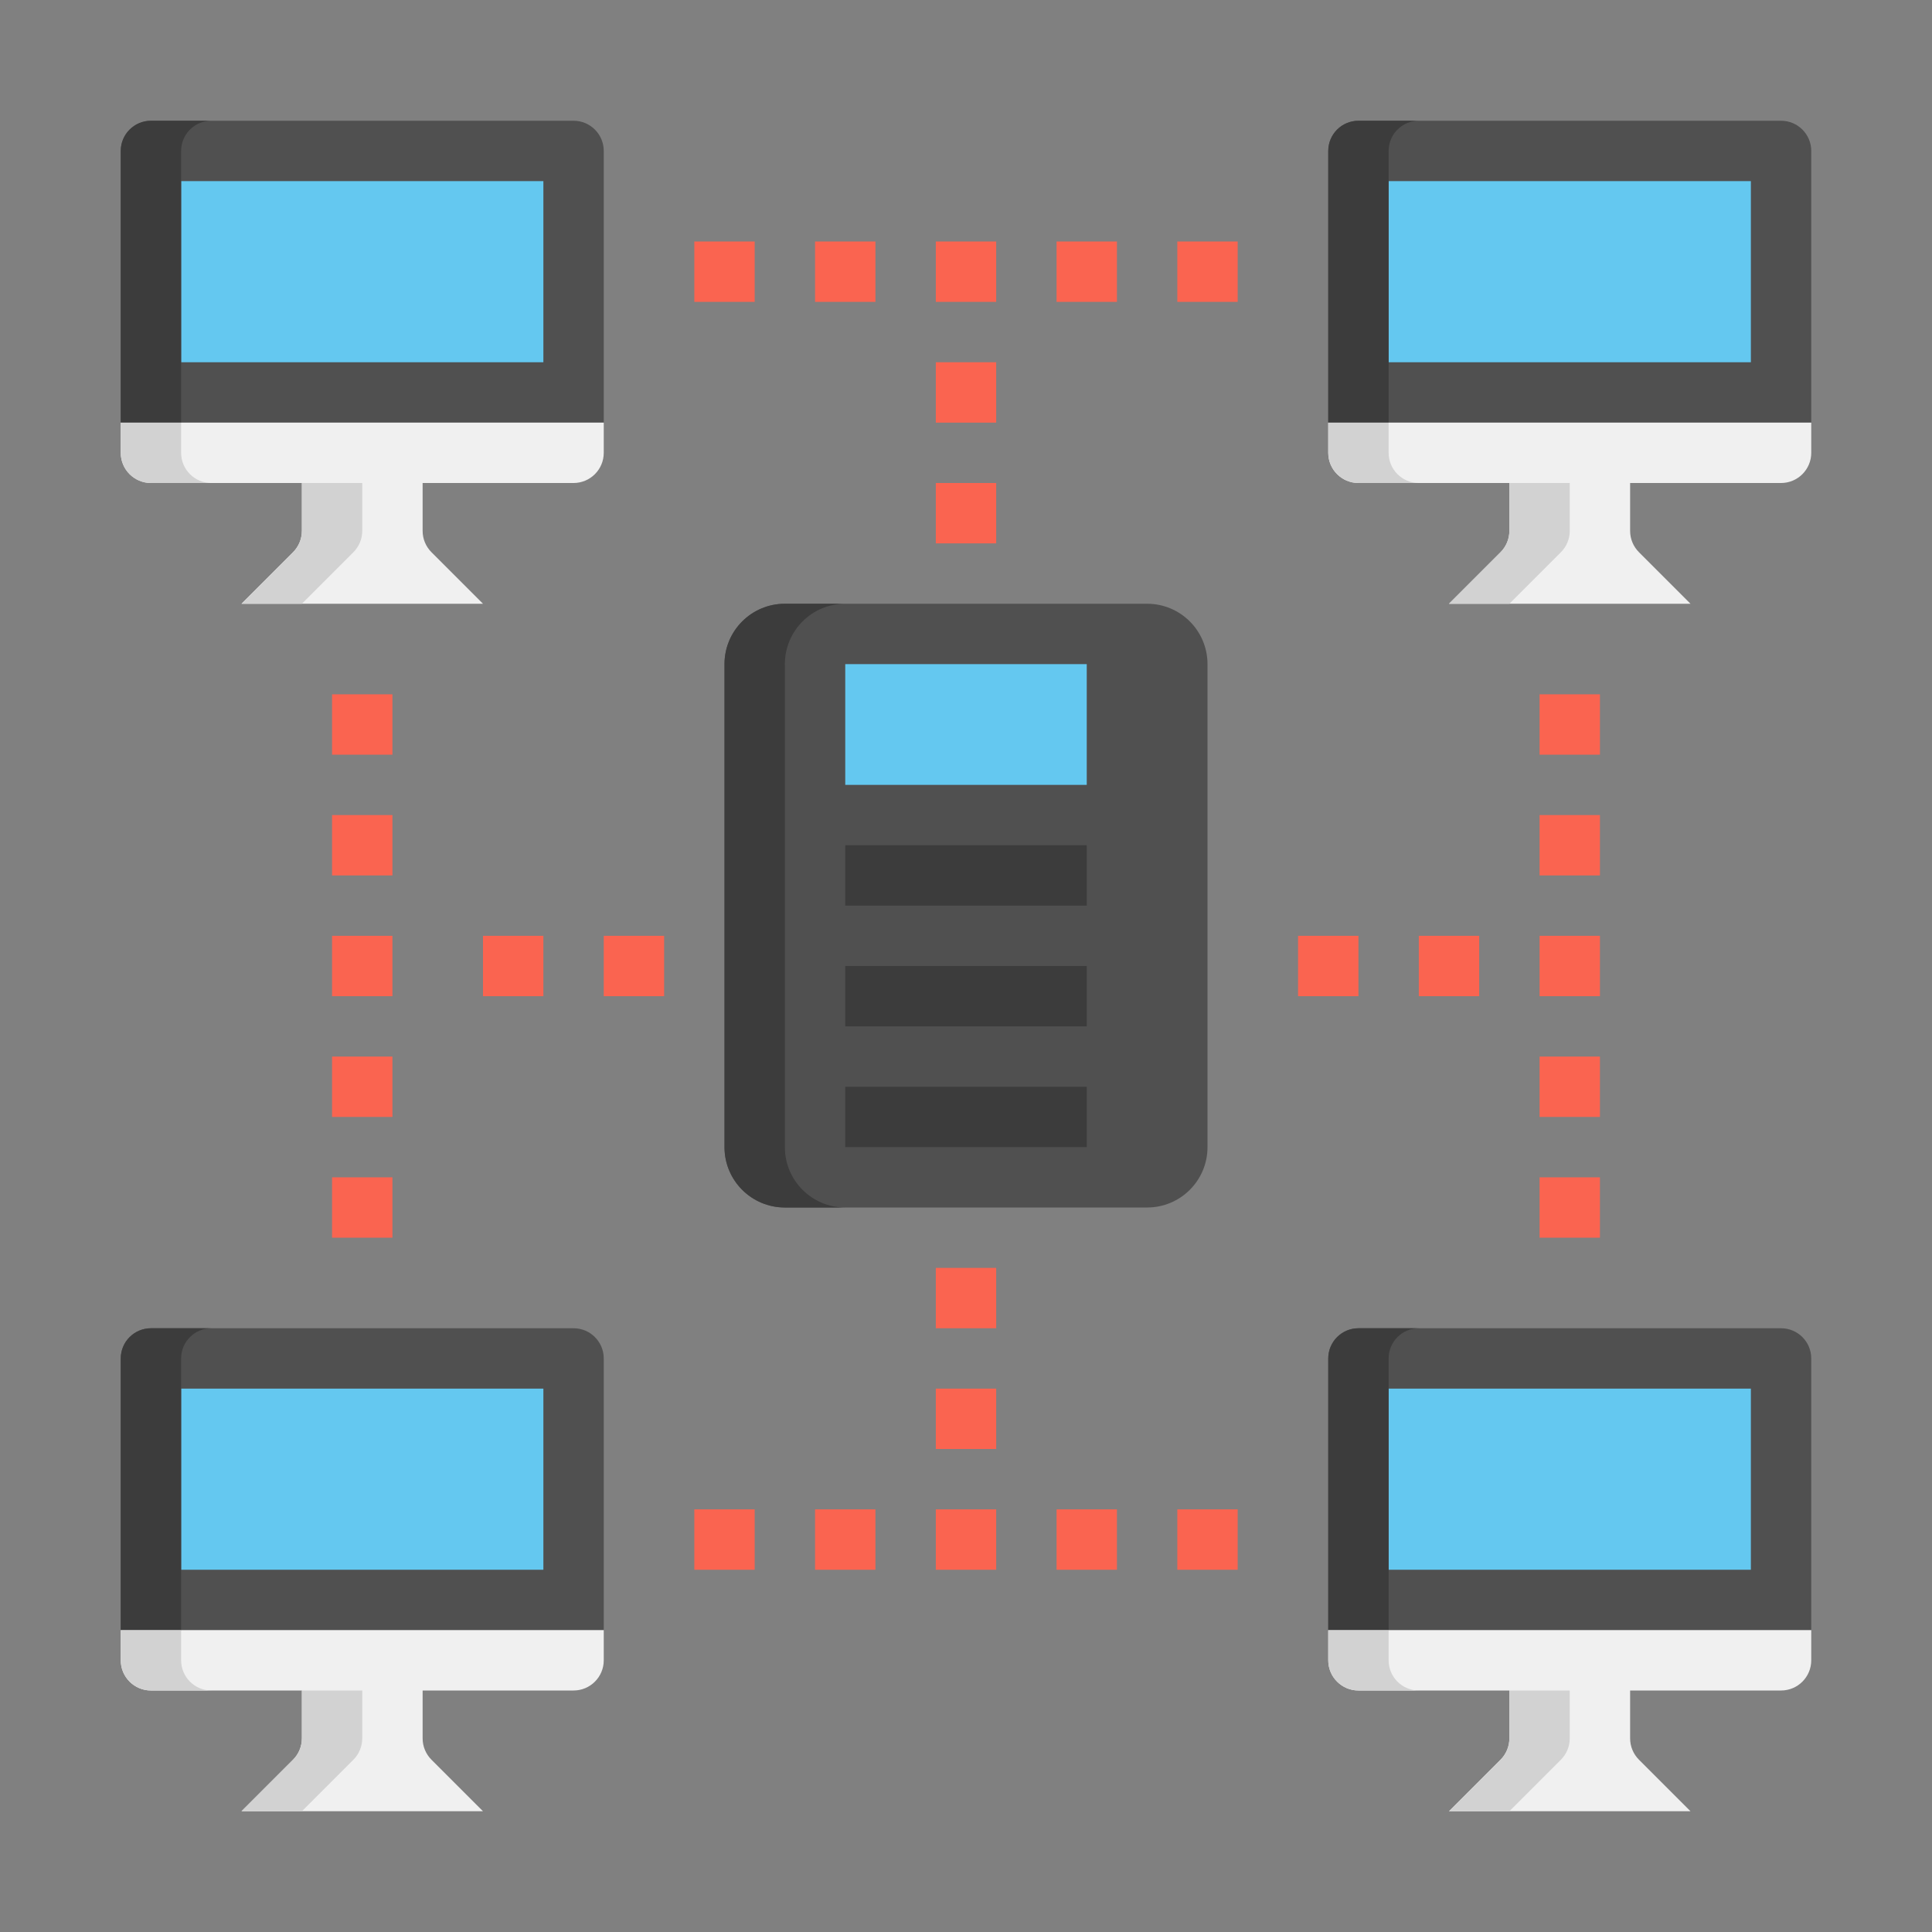 <?xml version="1.0" encoding="utf-8"?>
<!-- Generator: Adobe Illustrator 24.0.0, SVG Export Plug-In . SVG Version: 6.00 Build 0)  -->
<svg version="1.1" xmlns="http://www.w3.org/2000/svg" xmlns:xlink="http://www.w3.org/1999/xlink" x="0px" y="0px"
	 viewBox="0 0 64 64" enable-background="new 0 0 64 64" xml:space="preserve">
<rect x="0" y="0" width="64" height="64" fill="#808080" stroke="none"/>
<g id="Captions">
</g>
<g id="Icons">
	<g>
		<g>
			<path fill="#505050" d="M60,14H44V5c0-0.552,0.448-1,1-1h14c0.552,0,1,0.448,1,1V14z"/>
		</g>
		<g>
			<rect x="46" y="6" fill="#64C8F0" width="12" height="6"/>
		</g>
		<g>
			<path fill="#F0F0F0" d="M44,14v1c0,0.552,0.448,1,1,1h5v1.586c0,0.265-0.105,0.52-0.293,0.707L48,20h8l-1.707-1.707
				C54.105,18.105,54,17.851,54,17.586V16h5c0.552,0,1-0.448,1-1v-1H44z"/>
		</g>
		<g>
			<path fill="#3C3C3C" d="M47,4h-2c-0.552,0-1,0.448-1,1v9h2V5C46,4.448,46.448,4,47,4z"/>
		</g>
		<g>
			<path fill="#D2D2D2" d="M46,15v-1h-2v1c0,0.552,0.448,1,1,1h2C46.448,16,46,15.552,46,15z"/>
		</g>
		<g>
			<path fill="#D2D2D2" d="M52,17.586V16h-2v1.586c0,0.265-0.105,0.52-0.293,0.707L48,20h2l1.707-1.707
				C51.895,18.105,52,17.851,52,17.586z"/>
		</g>
		<g>
			<path fill="#505050" d="M20,14H4V5c0-0.552,0.448-1,1-1h14c0.552,0,1,0.448,1,1V14z"/>
		</g>
		<g>
			<rect x="6" y="6" fill="#64C8F0" width="12" height="6"/>
		</g>
		<g>
			<path fill="#F0F0F0" d="M4,14v1c0,0.552,0.448,1,1,1h5v1.586c0,0.265-0.105,0.52-0.293,0.707L8,20h8l-1.707-1.707
				C14.105,18.105,14,17.851,14,17.586V16h5c0.552,0,1-0.448,1-1v-1H4z"/>
		</g>
		<g>
			<path fill="#3C3C3C" d="M7,4H5C4.448,4,4,4.448,4,5v9h2V5C6,4.448,6.448,4,7,4z"/>
		</g>
		<g>
			<path fill="#D2D2D2" d="M6,15v-1H4v1c0,0.552,0.448,1,1,1h2C6.448,16,6,15.552,6,15z"/>
		</g>
		<g>
			<path fill="#D2D2D2" d="M12,17.586V16h-2v1.586c0,0.265-0.105,0.52-0.293,0.707L8,20h2l1.707-1.707
				C11.895,18.105,12,17.851,12,17.586z"/>
		</g>
		<g>
			<path fill="#505050" d="M60,54H44v-9c0-0.552,0.448-1,1-1h14c0.552,0,1,0.448,1,1V54z"/>
		</g>
		<g>
			<rect x="46" y="46" fill="#64C8F0" width="12" height="6"/>
		</g>
		<g>
			<path fill="#F0F0F0" d="M44,54v1c0,0.552,0.448,1,1,1h5v1.586c0,0.265-0.105,0.52-0.293,0.707L48,60h8l-1.707-1.707
				C54.105,58.105,54,57.851,54,57.586V56h5c0.552,0,1-0.448,1-1v-1H44z"/>
		</g>
		<g>
			<path fill="#3C3C3C" d="M47,44h-2c-0.552,0-1,0.448-1,1v9h2v-9C46,44.448,46.448,44,47,44z"/>
		</g>
		<g>
			<path fill="#D2D2D2" d="M46,55v-1h-2v1c0,0.552,0.448,1,1,1h2C46.448,56,46,55.552,46,55z"/>
		</g>
		<g>
			<path fill="#D2D2D2" d="M52,57.586V56h-2v1.586c0,0.265-0.105,0.52-0.293,0.707L48,60h2l1.707-1.707
				C51.895,58.105,52,57.851,52,57.586z"/>
		</g>
		<g>
			<path fill="#505050" d="M20,54H4v-9c0-0.552,0.448-1,1-1h14c0.552,0,1,0.448,1,1V54z"/>
		</g>
		<g>
			<rect x="6" y="46" fill="#64C8F0" width="12" height="6"/>
		</g>
		<g>
			<path fill="#F0F0F0" d="M4,54v1c0,0.552,0.448,1,1,1h5v1.586c0,0.265-0.105,0.52-0.293,0.707L8,60h8l-1.707-1.707
				C14.105,58.105,14,57.851,14,57.586V56h5c0.552,0,1-0.448,1-1v-1H4z"/>
		</g>
		<g>
			<path fill="#3C3C3C" d="M7,44H5c-0.552,0-1,0.448-1,1v9h2v-9C6,44.448,6.448,44,7,44z"/>
		</g>
		<g>
			<path fill="#D2D2D2" d="M6,55v-1H4v1c0,0.552,0.448,1,1,1h2C6.448,56,6,55.552,6,55z"/>
		</g>
		<g>
			<path fill="#D2D2D2" d="M12,57.586V56h-2v1.586c0,0.265-0.105,0.52-0.293,0.707L8,60h2l1.707-1.707
				C11.895,58.105,12,57.851,12,57.586z"/>
		</g>
		<g>
			<path fill="#505050" d="M38,40H26c-1.105,0-2-0.895-2-2V22c0-1.105,0.895-2,2-2h12c1.105,0,2,0.895,2,2v16
				C40,39.105,39.105,40,38,40z"/>
		</g>
		<g>
			<path fill="#3C3C3C" d="M26,38V22c0-1.105,0.895-2,2-2h-2c-1.105,0-2,0.895-2,2v16c0,1.105,0.895,2,2,2h2
				C26.895,40,26,39.105,26,38z"/>
		</g>
		<g>
			<rect x="28" y="22" fill="#64C8F0" width="8" height="4"/>
		</g>
		<g>
			<rect x="28" y="28" fill="#3C3C3C" width="8" height="2"/>
		</g>
		<g>
			<rect x="28" y="32" fill="#3C3C3C" width="8" height="2"/>
		</g>
		<g>
			<rect x="28" y="36" fill="#3C3C3C" width="8" height="2"/>
		</g>
		<g>
			<rect x="23" y="8" fill="#FA6450" width="2" height="2"/>
		</g>
		<g>
			<rect x="27" y="8" fill="#FA6450" width="2" height="2"/>
		</g>
		<g>
			<rect x="31" y="8" fill="#FA6450" width="2" height="2"/>
		</g>
		<g>
			<rect x="35" y="8" fill="#FA6450" width="2" height="2"/>
		</g>
		<g>
			<rect x="39" y="8" fill="#FA6450" width="2" height="2"/>
		</g>
		<g>
			<rect x="23" y="50" fill="#FA6450" width="2" height="2"/>
		</g>
		<g>
			<rect x="27" y="50" fill="#FA6450" width="2" height="2"/>
		</g>
		<g>
			<rect x="31" y="50" fill="#FA6450" width="2" height="2"/>
		</g>
		<g>
			<rect x="35" y="50" fill="#FA6450" width="2" height="2"/>
		</g>
		<g>
			<rect x="39" y="50" fill="#FA6450" width="2" height="2"/>
		</g>
		<g>
			<rect x="51" y="23" fill="#FA6450" width="2" height="2"/>
		</g>
		<g>
			<rect x="51" y="27" fill="#FA6450" width="2" height="2"/>
		</g>
		<g>
			<rect x="51" y="31" fill="#FA6450" width="2" height="2"/>
		</g>
		<g>
			<rect x="47" y="31" fill="#FA6450" width="2" height="2"/>
		</g>
		<g>
			<rect x="43" y="31" fill="#FA6450" width="2" height="2"/>
		</g>
		<g>
			<rect x="31" y="16" transform="matrix(-1.836970e-16 1 -1 -1.836970e-16 49 -15)" fill="#FA6450" width="2" height="2"/>
		</g>
		<g>
			<rect x="31" y="12" transform="matrix(-1.836970e-16 1 -1 -1.836970e-16 45 -19)" fill="#FA6450" width="2" height="2"/>
		</g>
		<g>
			<rect x="31" y="46" transform="matrix(-1.836970e-16 1 -1 -1.836970e-16 79 15)" fill="#FA6450" width="2" height="2"/>
		</g>
		<g>
			<rect x="31" y="42" transform="matrix(-1.836970e-16 1 -1 -1.836970e-16 75 11)" fill="#FA6450" width="2" height="2"/>
		</g>
		<g>
			<rect x="20" y="31" fill="#FA6450" width="2" height="2"/>
		</g>
		<g>
			<rect x="16" y="31" fill="#FA6450" width="2" height="2"/>
		</g>
		<g>
			<rect x="51" y="35" fill="#FA6450" width="2" height="2"/>
		</g>
		<g>
			<rect x="51" y="39" fill="#FA6450" width="2" height="2"/>
		</g>
		<g>
			<rect x="11" y="23" fill="#FA6450" width="2" height="2"/>
		</g>
		<g>
			<rect x="11" y="27" fill="#FA6450" width="2" height="2"/>
		</g>
		<g>
			<rect x="11" y="31" fill="#FA6450" width="2" height="2"/>
		</g>
		<g>
			<rect x="11" y="35" fill="#FA6450" width="2" height="2"/>
		</g>
		<g>
			<rect x="11" y="39" fill="#FA6450" width="2" height="2"/>
		</g>
	</g>
</g>
</svg>

